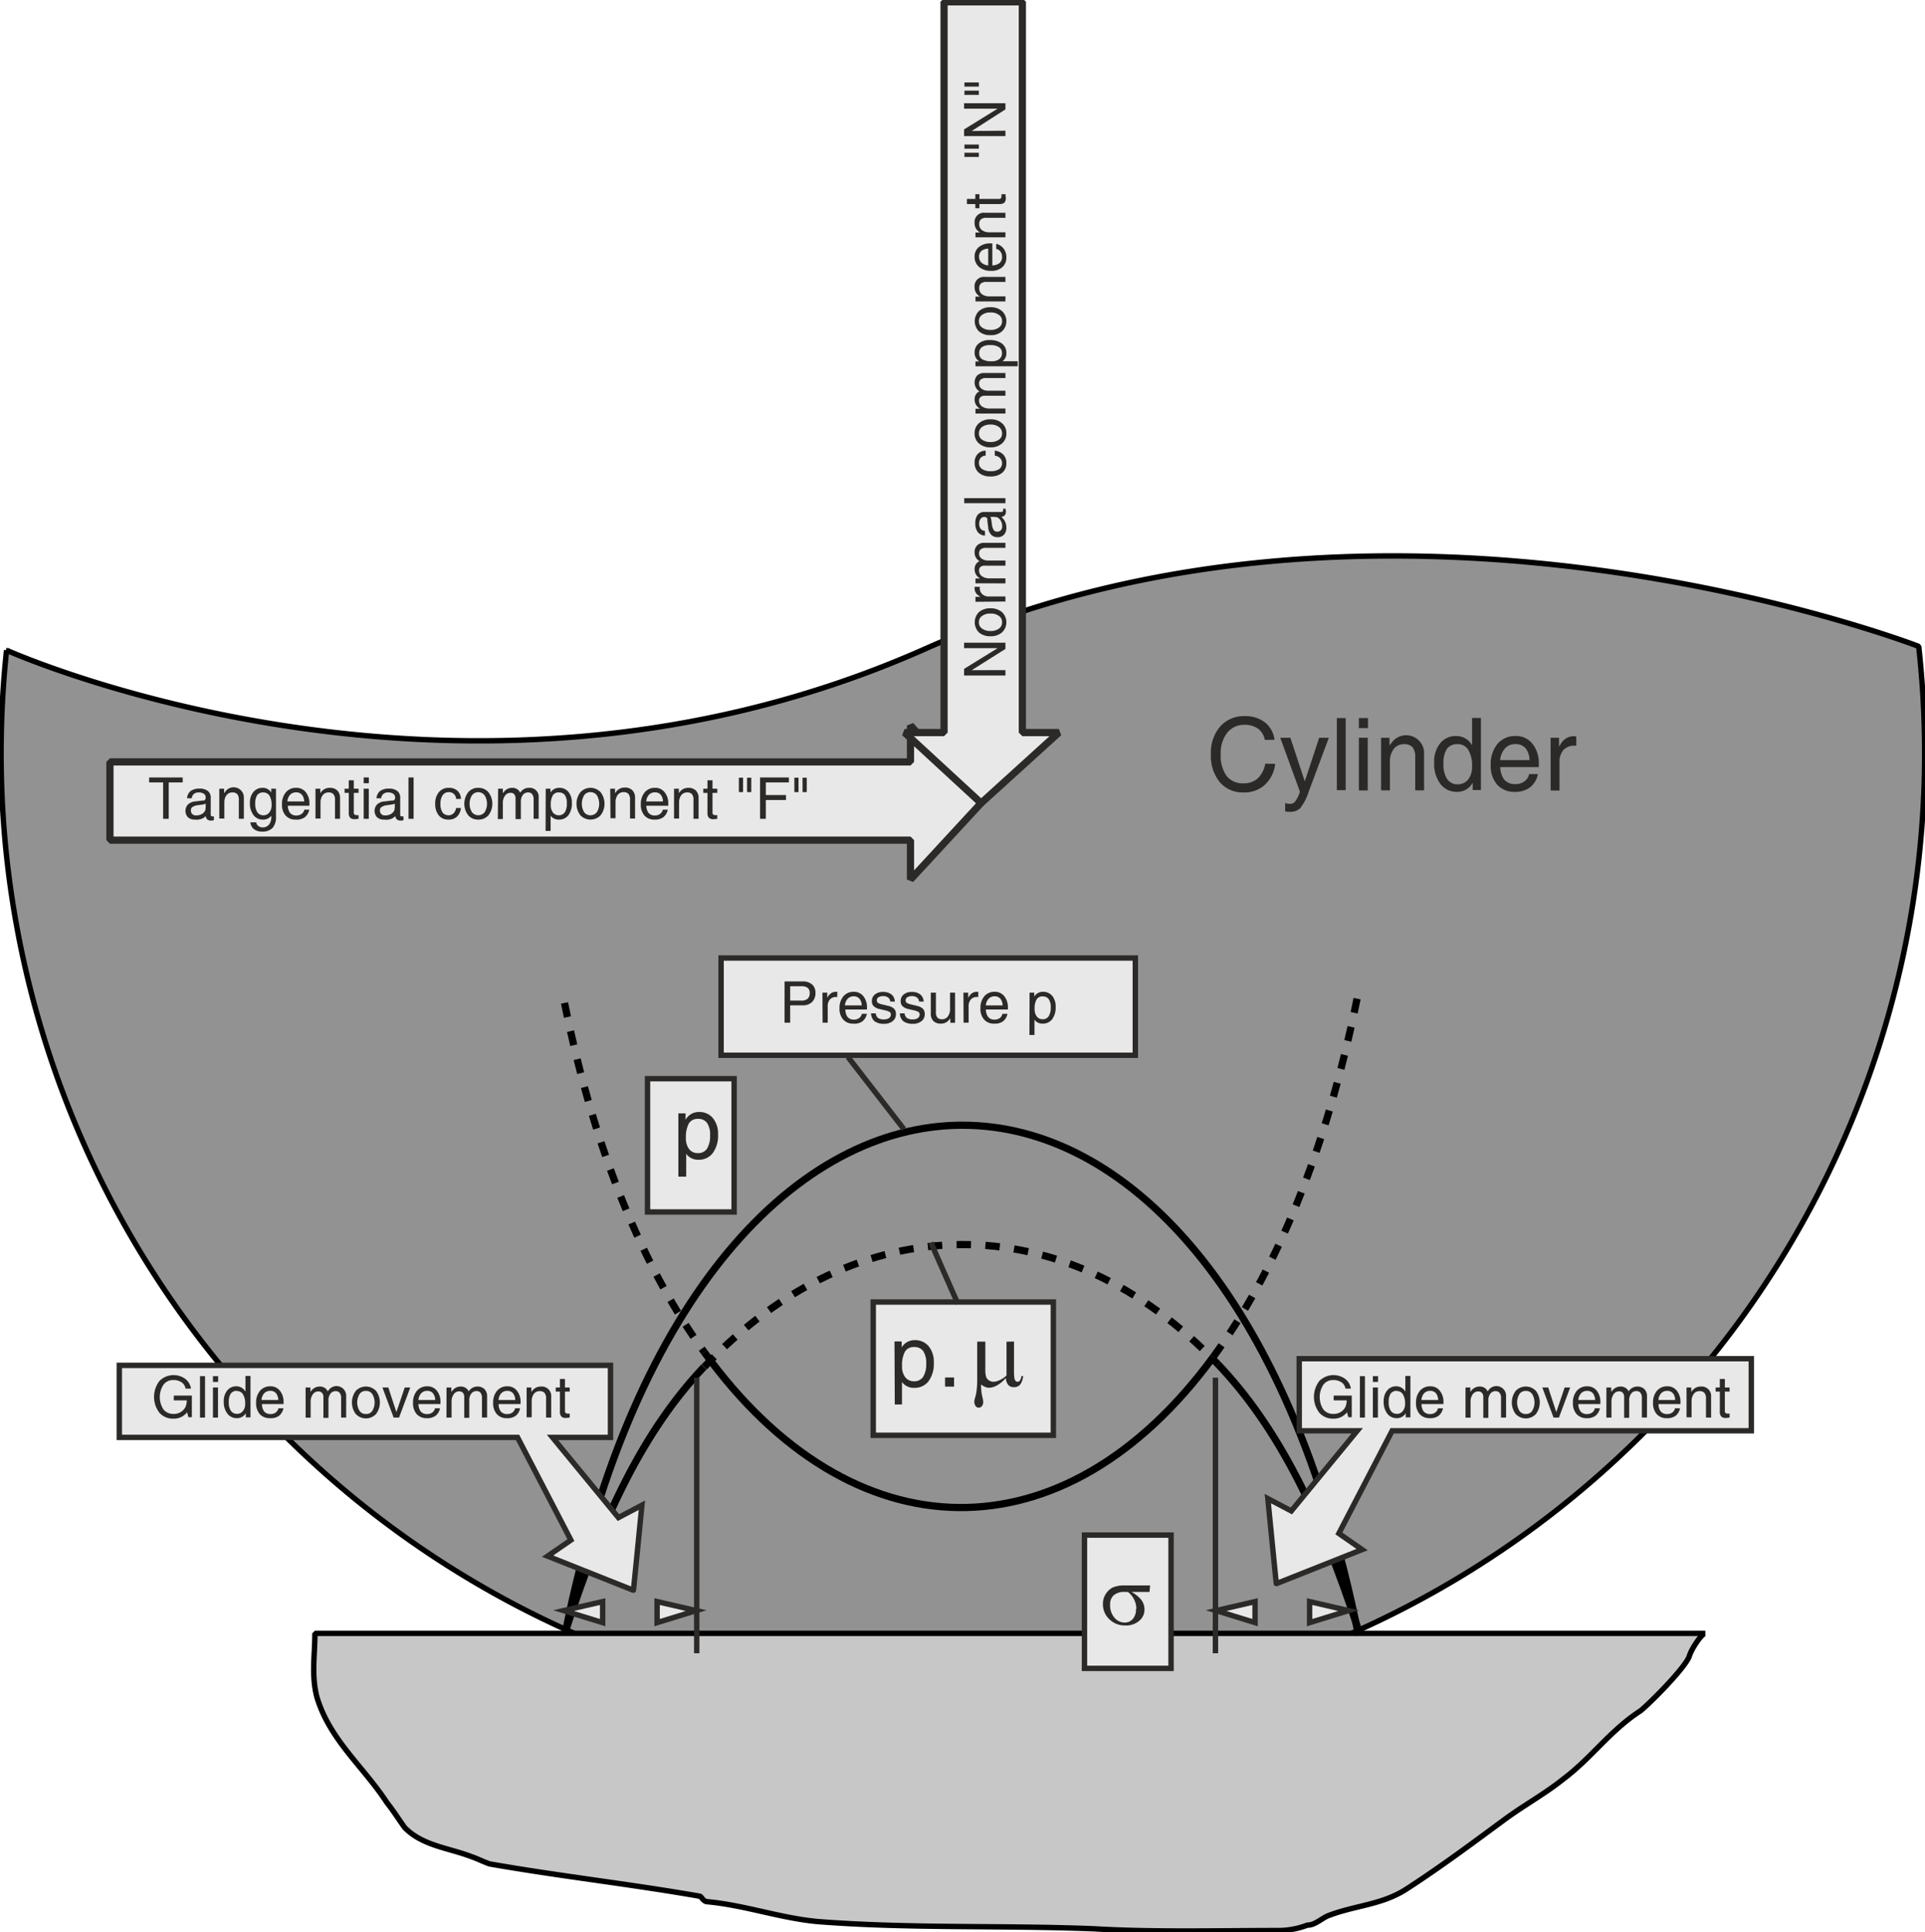 <svg id="Ebene_1" data-name="Ebene 1" xmlns="http://www.w3.org/2000/svg" width="94.26mm" height="94.6mm" viewBox="0 0 267.2 268.16">
  <defs>
    <style>
      .cls-1 {
        fill: #929292;
      }

      .cls-1, .cls-2, .cls-3, .cls-4 {
        stroke: #000;
      }

      .cls-1, .cls-2, .cls-3, .cls-4, .cls-5 {
        stroke-miterlimit: 1;
      }

      .cls-1, .cls-2, .cls-7 {
        stroke-width: 0.75px;
      }

      .cls-2 {
        fill: #c7c7c7;
      }

      .cls-3, .cls-4 {
        fill: none;
      }

      .cls-4 {
        stroke-dasharray: 2;
      }

      .cls-5, .cls-7 {
        fill: #e9e8e8;
        stroke: #2c2a28;
      }

      .cls-5 {
        stroke-width: 1.0px;
      }

      .cls-6 {
        fill: #2c2a28;
      }
    </style>
  </defs>
  <title>fretting-damage-fundamentals</title>
  <path class="cls-1" d="M283,381.16c-64.5,28.71-127.65.25-127.65.25a135.89,135.89,0,0,0-.76,14.34,133.48,133.48,0,0,0,267,0,135.14,135.14,0,0,0-.82-14.87S347.47,352.44,283,381.16Z" transform="translate(-154.44 -291.16)"/>
  <path class="cls-2" d="M391.15,517.87h-193c0,3-.5,5.75.25,8.75,1.75,6,6.5,9.75,9.75,14.75,1,1.25,1.75,2.5,2.5,3.5,2.5,2.5,6,2.75,9.25,4,.75.25,1.75.75,2.5,1,10,1.75,19.25,2.75,29.25,4.5.25.25.5.75,1,.75,5.25.5,10,2.25,15.25,2.75,12.75,1,25.5.5,38.25,1,8.5.5,17.25.25,25.75.25a11.32,11.32,0,0,0,4-.75c1,0,1.75-.75,2.75-1.25,3.75-1.5,7.5-1.5,11-3.75,5-3.25,9-6.25,13.75-9.75,2.75-2,5.5-3.5,8-5.5,4-3,6.5-6.75,10.75-9.5,1.25-1,6-5.75,6.75-7.5C389.15,520.12,390.65,517.87,391.15,517.87Z" transform="translate(-154.44 -291.16)"/>
  <path class="cls-3" d="M233,517.37c18.75-92.75,91-94.25,110,.75" transform="translate(-154.44 -291.16)"/>
  <path class="cls-3" d="M233,517.37c5.06-15.66,10.78-27.63,19.14-36.47" transform="translate(-154.44 -291.16)"/>
  <path class="cls-4" d="M252.18,480.9c21.2-22.43,50-22.76,71.33-.37" transform="translate(-154.44 -291.16)"/>
  <path class="cls-3" d="M323.51,480.53c8.36,8.77,14.25,20.81,19.39,36.59" transform="translate(-154.44 -291.16)"/>
  <path class="cls-4" d="M232.8,430.37c4.19,20.74,11,36.91,19.4,48.47" transform="translate(-154.44 -291.16)"/>
  <path class="cls-3" d="M252.2,478.84c20.5,28.38,49.94,28.9,70.64.67" transform="translate(-154.44 -291.16)"/>
  <path class="cls-4" d="M322.84,479.51c8.57-11.68,15.64-28.29,20-49.89" transform="translate(-154.44 -291.16)"/>
  <path class="cls-5" d="M290.62,402.63l-9.8-10.78v5.06H169.7v10.86H280.82v5.47Z" transform="translate(-154.44 -291.16)"/>
  <path class="cls-5" d="M290.62,402.63l10.79-9.79h-5.06V291.41H285.48V392.84H280Z" transform="translate(-154.44 -291.16)"/>
  <g>
    <path class="cls-6" d="M177.08,399.76h-1.94v-.69h4.66v.69h-1.94v5.05h-.78Z" transform="translate(-154.44 -291.16)"/>
    <path class="cls-6" d="M181.53,404.92a1.39,1.39,0,0,1-1-.32,1.31,1.31,0,0,1,0-1.78,1.62,1.62,0,0,1,1-.42l.95-.12.23,0a.34.34,0,0,0,.21-.14.45.45,0,0,0,.07-.27v0a.63.63,0,0,0-.25-.53,1.22,1.22,0,0,0-.71-.19,1,1,0,0,0-.68.21.86.86,0,0,0-.29.6h-.65a1.37,1.37,0,0,1,.48-1,2,2,0,0,1,1.25-.34,1.8,1.8,0,0,1,1.16.33,1.19,1.19,0,0,1,.39,1v2.3a.26.26,0,0,0,.07.17.24.24,0,0,0,.17.06H184l.13,0v.51l-.21.06a.72.72,0,0,1-.19,0,.69.69,0,0,1-.58-.22.92.92,0,0,1-.17-.41,1.07,1.07,0,0,1-.18.19A1.83,1.83,0,0,1,181.53,404.92Zm1.46-1.76v-.46a1.44,1.44,0,0,1-.43.13l-.65.09a1.77,1.77,0,0,0-.74.24.51.51,0,0,0-.23.45.7.7,0,0,0,.19.54.71.71,0,0,0,.54.19,1.49,1.49,0,0,0,.94-.3,1.1,1.1,0,0,0,.35-.47s0-.09,0-.16A2,2,0,0,0,183,403.16Z" transform="translate(-154.44 -291.16)"/>
    <path class="cls-6" d="M184.88,400.63h.67v.62l.16-.21a1.42,1.42,0,0,1,2.58.91v2.86h-.7v-2.62a1.22,1.22,0,0,0-.21-.8.9.9,0,0,0-.69-.24,1,1,0,0,0-.81.38,1.67,1.67,0,0,0-.3,1v2.24h-.7Z" transform="translate(-154.44 -291.16)"/>
    <path class="cls-6" d="M190.86,406a1.1,1.1,0,0,0,.92-.39,1.69,1.69,0,0,0,.32-1.11v-.13h0a1.38,1.38,0,0,1-1.14.55,1.59,1.59,0,0,1-1.33-.62,2.67,2.67,0,0,1-.5-1.7,2.28,2.28,0,0,1,.49-1.52,1.61,1.61,0,0,1,1.28-.57,1.35,1.35,0,0,1,1.19.65l0,.07v-.6h.66v3.87a2.27,2.27,0,0,1-.47,1.57,1.9,1.9,0,0,1-1.46.51,1.79,1.79,0,0,1-1.13-.33,1.45,1.45,0,0,1-.5-.95H190a.79.79,0,0,0,.3.51A1,1,0,0,0,190.86,406Zm.14-4.85a1,1,0,0,0-.86.37,2.07,2.07,0,0,0-.27,1.19,2,2,0,0,0,.29,1.19,1,1,0,0,0,.84.42,1,1,0,0,0,.82-.39,1.53,1.53,0,0,0,.32-1,2.5,2.5,0,0,0-.29-1.33A1,1,0,0,0,191,401.15Z" transform="translate(-154.44 -291.16)"/>
    <path class="cls-6" d="M195.48,404.92a1.76,1.76,0,0,1-1.39-.56,2.21,2.21,0,0,1-.51-1.55,2.48,2.48,0,0,1,.54-1.68,1.79,1.79,0,0,1,1.44-.62,1.64,1.64,0,0,1,1.33.61,2.45,2.45,0,0,1,.5,1.6V403h-3a1.84,1.84,0,0,0,.28.95,1.09,1.09,0,0,0,.94.4,1.13,1.13,0,0,0,.7-.23.9.9,0,0,0,.37-.58h.69a1.74,1.74,0,0,1-.62,1.05A1.91,1.91,0,0,1,195.48,404.92Zm1.18-2.52a1.53,1.53,0,0,0-.29-.9,1,1,0,0,0-.84-.36,1.08,1.08,0,0,0-.89.41,1.58,1.58,0,0,0-.31.85Z" transform="translate(-154.44 -291.16)"/>
    <path class="cls-6" d="M198.23,400.63h.67v.62l.15-.21a1.48,1.48,0,0,1,1.15-.53,1.43,1.43,0,0,1,1.06.37,1.46,1.46,0,0,1,.38,1.07v2.86h-.7v-2.62a1.16,1.16,0,0,0-.22-.8.87.87,0,0,0-.69-.24,1,1,0,0,0-.8.38,1.67,1.67,0,0,0-.3,1v2.24h-.7Z" transform="translate(-154.44 -291.16)"/>
    <path class="cls-6" d="M204.21,404.81a5,5,0,0,1-.52.05.89.89,0,0,1-.65-.2,1,1,0,0,1-.19-.7v-2.75h-.58v-.58h.58v-1.17h.7v1.17h.66v.58h-.66V404a.27.27,0,0,0,.11.22.48.48,0,0,0,.3.08h.25Z" transform="translate(-154.44 -291.16)"/>
    <path class="cls-6" d="M204.92,399.07h.72v.8h-.72Zm0,1.56h.71v4.18h-.71Z" transform="translate(-154.44 -291.16)"/>
    <path class="cls-6" d="M207.78,404.92a1.37,1.37,0,0,1-1-.32,1.31,1.31,0,0,1,0-1.78,1.62,1.62,0,0,1,1-.42l1-.12.22,0a.34.34,0,0,0,.21-.14.46.46,0,0,0,.08-.27v0a.64.64,0,0,0-.26-.53,1.19,1.19,0,0,0-.7-.19,1,1,0,0,0-.68.21.91.91,0,0,0-.3.6h-.65a1.41,1.41,0,0,1,.49-1,2,2,0,0,1,1.24-.34,1.76,1.76,0,0,1,1.16.33,1.16,1.16,0,0,1,.4,1v2.3a.25.25,0,0,0,.06.17.28.28,0,0,0,.18.06h.09l.13,0v.51l-.21.06a.75.75,0,0,1-.2,0,.68.68,0,0,1-.57-.22.82.82,0,0,1-.17-.41,1.07,1.07,0,0,1-.18.19A1.83,1.83,0,0,1,207.78,404.92Zm1.46-1.76v-.46a1.5,1.5,0,0,1-.44.13l-.64.09a1.72,1.72,0,0,0-.74.24.52.52,0,0,0-.24.45.66.66,0,0,0,.74.73,1.44,1.44,0,0,0,.93-.3,1,1,0,0,0,.35-.47,1.57,1.57,0,0,0,0-.16C209.23,403.33,209.24,403.25,209.24,403.16Z" transform="translate(-154.44 -291.16)"/>
    <path class="cls-6" d="M211.14,399.07h.71v5.74h-.71Z" transform="translate(-154.44 -291.16)"/>
    <path class="cls-6" d="M218.42,403.31a1.93,1.93,0,0,1-.55,1.2,1.68,1.68,0,0,1-1.2.41,1.64,1.64,0,0,1-1.33-.59,2.46,2.46,0,0,1-.49-1.61,2.39,2.39,0,0,1,.51-1.61,1.72,1.72,0,0,1,1.38-.6,1.68,1.68,0,0,1,1.2.41,1.54,1.54,0,0,1,.48,1.13h-.67a1,1,0,0,0-.31-.69,1,1,0,0,0-.72-.25,1,1,0,0,0-.84.43,2,2,0,0,0-.3,1.18,2.09,2.09,0,0,0,.28,1.2,1.05,1.05,0,0,0,1.52.14,1.33,1.33,0,0,0,.37-.75Z" transform="translate(-154.44 -291.16)"/>
    <path class="cls-6" d="M219.43,404.32a2.64,2.64,0,0,1,0-3.2,1.75,1.75,0,0,1,1.4-.61,1.78,1.78,0,0,1,1.41.61,2.64,2.64,0,0,1,0,3.2,1.81,1.81,0,0,1-1.41.6A1.77,1.77,0,0,1,219.43,404.32Zm2.28-.43a2.24,2.24,0,0,0,0-2.34,1.1,1.1,0,0,0-1.76,0,2.24,2.24,0,0,0,0,2.34,1.12,1.12,0,0,0,1.76,0Z" transform="translate(-154.44 -291.16)"/>
    <path class="cls-6" d="M223.58,400.63h.66v.62l.15-.18a1.4,1.4,0,0,1,1.13-.56,1.21,1.21,0,0,1,.89.33,1,1,0,0,1,.23.34l.12-.15a1.37,1.37,0,0,1,1.08-.52,1.24,1.24,0,0,1,1.37,1.37v2.93h-.7v-2.69a1.18,1.18,0,0,0-.2-.73.69.69,0,0,0-.57-.24.89.89,0,0,0-.73.35,1.56,1.56,0,0,0-.27,1v2.35H226V402a.9.9,0,0,0-.18-.6.65.65,0,0,0-.51-.2.91.91,0,0,0-.77.4,1.63,1.63,0,0,0-.3,1v2.24h-.7Z" transform="translate(-154.44 -291.16)"/>
    <path class="cls-6" d="M230.19,400.63h.66v.6l0-.06a1.38,1.38,0,0,1,1.19-.66,1.6,1.6,0,0,1,1.3.56,2.3,2.3,0,0,1,.48,1.53,2.76,2.76,0,0,1-.48,1.71,1.62,1.62,0,0,1-1.34.61,1.36,1.36,0,0,1-1.13-.54l0,0v2.11h-.7Zm1.81,3.69a1,1,0,0,0,.84-.42,2.14,2.14,0,0,0,.28-1.21,2,2,0,0,0-.27-1.17,1,1,0,0,0-.84-.37.92.92,0,0,0-.85.42,2.63,2.63,0,0,0-.27,1.35,1.62,1.62,0,0,0,.29,1A1,1,0,0,0,232,404.32Z" transform="translate(-154.44 -291.16)"/>
    <path class="cls-6" d="M235,404.32a2.64,2.64,0,0,1,0-3.2,1.92,1.92,0,0,1,2.81,0,2.64,2.64,0,0,1,0,3.2,1.95,1.95,0,0,1-2.81,0Zm2.29-.43a2.3,2.3,0,0,0,0-2.34,1.07,1.07,0,0,0-.89-.44,1,1,0,0,0-.88.44,2.3,2.3,0,0,0,0,2.34,1.07,1.07,0,0,0,.88.43A1.09,1.09,0,0,0,237.28,403.89Z" transform="translate(-154.44 -291.16)"/>
    <path class="cls-6" d="M239.14,400.63h.67v.62L240,401a1.48,1.48,0,0,1,1.15-.53,1.43,1.43,0,0,1,1.06.37,1.46,1.46,0,0,1,.38,1.07v2.86h-.7v-2.62a1.16,1.16,0,0,0-.22-.8.87.87,0,0,0-.69-.24,1,1,0,0,0-.8.38,1.67,1.67,0,0,0-.3,1v2.24h-.7Z" transform="translate(-154.44 -291.16)"/>
    <path class="cls-6" d="M245.29,404.92a1.76,1.76,0,0,1-1.39-.56,2.21,2.21,0,0,1-.51-1.55,2.48,2.48,0,0,1,.54-1.68,1.78,1.78,0,0,1,1.44-.62,1.6,1.6,0,0,1,1.32.61,2.4,2.4,0,0,1,.51,1.6V403h-3.05a1.84,1.84,0,0,0,.28.95,1.09,1.09,0,0,0,.94.4,1.13,1.13,0,0,0,.7-.23.93.93,0,0,0,.37-.58h.69a1.74,1.74,0,0,1-.62,1.05A1.93,1.93,0,0,1,245.29,404.92Zm1.17-2.52a1.53,1.53,0,0,0-.28-.9,1,1,0,0,0-.84-.36,1.07,1.07,0,0,0-.89.41,1.58,1.58,0,0,0-.31.85Z" transform="translate(-154.44 -291.16)"/>
    <path class="cls-6" d="M248,400.63h.67v.62l.15-.21a1.48,1.48,0,0,1,1.15-.53,1.43,1.43,0,0,1,1.06.37,1.46,1.46,0,0,1,.38,1.07v2.86h-.71v-2.62a1.22,1.22,0,0,0-.21-.8.87.87,0,0,0-.69-.24,1,1,0,0,0-.8.38,1.67,1.67,0,0,0-.3,1v2.24H248Z" transform="translate(-154.44 -291.16)"/>
    <path class="cls-6" d="M254,404.81a5,5,0,0,1-.52.05.87.87,0,0,1-.65-.2,1,1,0,0,1-.19-.7v-2.75h-.58v-.58h.58v-1.17h.7v1.17H254v.58h-.66V404a.27.27,0,0,0,.11.22.48.48,0,0,0,.3.08H254Z" transform="translate(-154.44 -291.16)"/>
    <path class="cls-6" d="M257,401.1v-2h.58v2Zm1.14,0v-2h.58v2Z" transform="translate(-154.44 -291.16)"/>
    <path class="cls-6" d="M259.94,404.81v-5.74h4v.69h-3.2v1.75h2.8v.69h-2.8v2.61h-.78Z" transform="translate(-154.44 -291.16)"/>
    <path class="cls-6" d="M264.7,401.1v-2h.58v2Zm1.14,0v-2h.58v2Z" transform="translate(-154.44 -291.16)"/>
  </g>
  <g>
    <path class="cls-6" d="M294,384.17v.75h-5.74V384l4.66-2.88h-4.66v-.75H294v.86l-4.68,2.95Z" transform="translate(-154.44 -291.16)"/>
    <path class="cls-6" d="M293.52,378.94a2.35,2.35,0,0,1-1.59.53,2.38,2.38,0,0,1-1.61-.53,2,2,0,0,1,0-2.82,2.38,2.38,0,0,1,1.61-.53,2.35,2.35,0,0,1,1.59.53,1.93,1.93,0,0,1,0,2.82Zm-.43-2.29a1.84,1.84,0,0,0-1.16-.33,1.89,1.89,0,0,0-1.17.33,1,1,0,0,0-.44.88,1,1,0,0,0,.44.88,1.89,1.89,0,0,0,1.17.33,1.84,1.84,0,0,0,1.16-.33,1,1,0,0,0,.44-.88A1,1,0,0,0,293.09,376.65Z" transform="translate(-154.44 -291.16)"/>
    <path class="cls-6" d="M289.84,374.69V374h.72a1.82,1.82,0,0,1-.31-.19,1.18,1.18,0,0,1-.53-1,.69.69,0,0,1,0-.2h.72v.14a1.11,1.11,0,0,0,.34.88,1.38,1.38,0,0,0,1,.32H294v.7Z" transform="translate(-154.44 -291.16)"/>
    <path class="cls-6" d="M289.84,372.12v-.67h.62l-.19-.14a1.44,1.44,0,0,1-.55-1.13,1.21,1.21,0,0,1,.33-.89,1,1,0,0,1,.34-.23l-.15-.12a1.37,1.37,0,0,1-.52-1.08,1.34,1.34,0,0,1,.35-1,1.38,1.38,0,0,1,1-.36H294v.7h-2.7a1.16,1.16,0,0,0-.72.2.69.69,0,0,0-.24.57.85.85,0,0,0,.35.72,1.56,1.56,0,0,0,1,.27H294v.71h-2.86a1,1,0,0,0-.6.17.65.65,0,0,0-.2.52.92.92,0,0,0,.39.77,1.68,1.68,0,0,0,1,.3H294v.7Z" transform="translate(-154.44 -291.16)"/>
    <path class="cls-6" d="M294.13,364.36a1.42,1.42,0,0,1-.32,1,1.15,1.15,0,0,1-.89.36,1.2,1.2,0,0,1-.9-.34,1.62,1.62,0,0,1-.41-1l-.12-.95a1.57,1.57,0,0,0,0-.23.34.34,0,0,0-.14-.21.45.45,0,0,0-.27-.07h0a.62.62,0,0,0-.53.25,1.22,1.22,0,0,0-.19.71,1.06,1.06,0,0,0,.2.68.9.9,0,0,0,.6.29v.65a1.37,1.37,0,0,1-1-.48,2,2,0,0,1-.34-1.25,1.8,1.8,0,0,1,.33-1.16,1.19,1.19,0,0,1,1-.39h2.3a.26.26,0,0,0,.17-.07.24.24,0,0,0,.06-.17.34.34,0,0,0,0-.09.59.59,0,0,0,0-.13H294q0,.09.06.21a1.76,1.76,0,0,1,0,.19.69.69,0,0,1-.22.58.92.92,0,0,1-.41.17,1.07,1.07,0,0,1,.19.18A1.83,1.83,0,0,1,294.13,364.36Zm-1.77-1.46h-.45a1.44,1.44,0,0,1,.13.43l.09.65a1.77,1.77,0,0,0,.24.74.51.51,0,0,0,.45.23.7.7,0,0,0,.54-.19.71.71,0,0,0,.19-.54,1.49,1.49,0,0,0-.3-.94,1.07,1.07,0,0,0-.48-.35l-.16,0Z" transform="translate(-154.44 -291.16)"/>
    <path class="cls-6" d="M288.28,361v-.7H294v.7Z" transform="translate(-154.44 -291.16)"/>
    <path class="cls-6" d="M292.52,353.71a1.94,1.94,0,0,1,1.2.56,1.68,1.68,0,0,1,.41,1.2,1.65,1.65,0,0,1-.59,1.32,2.46,2.46,0,0,1-1.61.5,2.42,2.42,0,0,1-1.62-.51,1.77,1.77,0,0,1-.59-1.38,1.69,1.69,0,0,1,.41-1.21,1.54,1.54,0,0,1,1.13-.48v.68a1,1,0,0,0-.69.31,1,1,0,0,0-.25.72,1,1,0,0,0,.43.83,2,2,0,0,0,1.18.31,2.08,2.08,0,0,0,1.2-.29,1,1,0,0,0,.4-.83,1,1,0,0,0-.27-.69,1.33,1.33,0,0,0-.74-.36Z" transform="translate(-154.44 -291.16)"/>
    <path class="cls-6" d="M293.52,352.71a2.3,2.3,0,0,1-1.59.54,2.34,2.34,0,0,1-1.61-.54,1.8,1.8,0,0,1-.6-1.4,1.78,1.78,0,0,1,.6-1.41,2.34,2.34,0,0,1,1.61-.54,2.3,2.3,0,0,1,1.59.54,1.76,1.76,0,0,1,.61,1.41A1.78,1.78,0,0,1,293.52,352.71Zm-.43-2.29a1.84,1.84,0,0,0-1.16-.33,1.89,1.89,0,0,0-1.17.33,1.07,1.07,0,0,0-.44.89,1,1,0,0,0,.44.88,2,2,0,0,0,1.17.32,1.9,1.9,0,0,0,1.16-.32,1,1,0,0,0,.44-.88A1.07,1.07,0,0,0,293.09,350.42Z" transform="translate(-154.44 -291.16)"/>
    <path class="cls-6" d="M289.84,348.56v-.67h.62l-.19-.14a1.44,1.44,0,0,1-.55-1.13,1.22,1.22,0,0,1,.33-.9,1.13,1.13,0,0,1,.34-.23l-.15-.11a1.5,1.5,0,0,1-.17-2.1,1.42,1.42,0,0,1,1-.35H294v.7h-2.7a1.1,1.1,0,0,0-.72.2.69.69,0,0,0-.24.57.85.85,0,0,0,.35.72,1.56,1.56,0,0,0,1,.27H294v.7h-2.86a.9.9,0,0,0-.6.18.64.64,0,0,0-.2.52.93.93,0,0,0,.39.77,1.68,1.68,0,0,0,1,.3H294v.7Z" transform="translate(-154.44 -291.16)"/>
    <path class="cls-6" d="M289.84,342v-.67h.59l-.05,0a1.39,1.39,0,0,1-.66-1.19,1.6,1.6,0,0,1,.56-1.3,2.28,2.28,0,0,1,1.53-.48,2.71,2.71,0,0,1,1.7.48,1.59,1.59,0,0,1,.62,1.34,1.34,1.34,0,0,1-.54,1.12l0,0h2.11v.7Zm3.68-1.82a.94.94,0,0,0-.41-.83,2.14,2.14,0,0,0-1.21-.29,1.94,1.94,0,0,0-1.17.28,1,1,0,0,0-.37.84.93.93,0,0,0,.42.85,2.6,2.6,0,0,0,1.35.27,1.64,1.64,0,0,0,1-.29A1,1,0,0,0,293.52,340.13Z" transform="translate(-154.44 -291.16)"/>
    <path class="cls-6" d="M293.52,337.15a2.3,2.3,0,0,1-1.59.53,2.33,2.33,0,0,1-1.61-.53,2,2,0,0,1,0-2.82,2.38,2.38,0,0,1,1.61-.53,2.35,2.35,0,0,1,1.59.53,1.93,1.93,0,0,1,0,2.82Zm-.43-2.29a1.84,1.84,0,0,0-1.16-.33,1.89,1.89,0,0,0-1.17.33,1,1,0,0,0-.44.88,1,1,0,0,0,.44.88,1.89,1.89,0,0,0,1.17.33,1.84,1.84,0,0,0,1.16-.33,1,1,0,0,0,.44-.88A1,1,0,0,0,293.09,334.86Z" transform="translate(-154.44 -291.16)"/>
    <path class="cls-6" d="M289.84,333v-.67h.62l-.21-.16a1.41,1.41,0,0,1-.53-1.14,1.29,1.29,0,0,1,1.44-1.44H294v.7H291.4a1.22,1.22,0,0,0-.8.21.89.89,0,0,0-.24.69,1,1,0,0,0,.38.81,1.71,1.71,0,0,0,1,.29H294V333Z" transform="translate(-154.44 -291.16)"/>
    <path class="cls-6" d="M294.13,326.84a1.77,1.77,0,0,1-.56,1.4,2.21,2.21,0,0,1-1.55.51,2.46,2.46,0,0,1-1.68-.54,1.79,1.79,0,0,1-.62-1.44,1.66,1.66,0,0,1,.6-1.33,2.48,2.48,0,0,1,1.61-.5h.25V328a1.75,1.75,0,0,0,.95-.29,1.07,1.07,0,0,0,.4-.93,1.13,1.13,0,0,0-.23-.7.86.86,0,0,0-.58-.37V325a1.8,1.8,0,0,1,1,.63A1.9,1.9,0,0,1,294.13,326.84Zm-2.52-1.17a1.59,1.59,0,0,0-.91.29,1,1,0,0,0-.36.84,1.06,1.06,0,0,0,.42.88,1.55,1.55,0,0,0,.85.32Z" transform="translate(-154.44 -291.16)"/>
    <path class="cls-6" d="M289.84,324.1v-.67h.62l-.21-.16a1.41,1.41,0,0,1-.53-1.14,1.29,1.29,0,0,1,1.44-1.44H294v.7H291.4a1.22,1.22,0,0,0-.8.21.9.9,0,0,0-.24.69,1,1,0,0,0,.38.81,1.65,1.65,0,0,0,1,.3H294v.7Z" transform="translate(-154.44 -291.16)"/>
    <path class="cls-6" d="M294,318.11a5.17,5.17,0,0,1,.05.53.9.9,0,0,1-.2.65,1.07,1.07,0,0,1-.7.19h-2.76v.58h-.57v-.58h-1.17v-.71h1.17v-.66h.57v.66h2.76a.24.24,0,0,0,.22-.11.45.45,0,0,0,.08-.3v-.25Z" transform="translate(-154.44 -291.16)"/>
    <path class="cls-6" d="M290.31,311.8h-2v-.58h2Zm0,1.14h-2v-.58h2Z" transform="translate(-154.44 -291.16)"/>
    <path class="cls-6" d="M294,309.3v.75h-5.74v-.93l4.66-2.88h-4.66v-.75H294v.85l-4.68,3Z" transform="translate(-154.44 -291.16)"/>
    <path class="cls-6" d="M290.31,303.18h-2v-.58h2Zm0,1.15h-2v-.59h2Z" transform="translate(-154.44 -291.16)"/>
  </g>
  <rect class="cls-7" x="121.21" y="180.72" width="25" height="18.5"/>
  <path class="cls-6" d="M295.19,477.36v4.06a5.69,5.69,0,0,0,.07,1.12.54.54,0,0,0,.18.31.38.38,0,0,0,.25.1.4.4,0,0,0,.31-.16,1.21,1.21,0,0,0,.21-.64h.24a2.2,2.2,0,0,1-.43,1.22,1.12,1.12,0,0,1-.83.33,1,1,0,0,1-.78-.29,1.62,1.62,0,0,1-.35-1,4.39,4.39,0,0,1-1.29,1.07,2.45,2.45,0,0,1-1,.3,1.52,1.52,0,0,1-.59-.12,2,2,0,0,1-.56-.34,6.78,6.78,0,0,0,.17,1.71,4,4,0,0,1,.13.72.88.88,0,0,1-.19.58.57.57,0,0,1-.43.21.5.5,0,0,1-.41-.19,1,1,0,0,1-.21-.64,2,2,0,0,1,.08-.47,5.66,5.66,0,0,0,.24-1.1,12.49,12.49,0,0,0,.08-1.38v-5.38h1.13v3.9a2.91,2.91,0,0,0,.12,1,.92.92,0,0,0,.4.49,1.15,1.15,0,0,0,.59.18,2.11,2.11,0,0,0,.83-.21,3.23,3.23,0,0,0,1-.67v-4.68Z" transform="translate(-154.44 -291.16)"/>
  <g>
    <path class="cls-6" d="M278.6,477.35h1v.9l0-.08a2.08,2.08,0,0,1,1.79-1,2.44,2.44,0,0,1,1.95.84,3.43,3.43,0,0,1,.72,2.29,4.11,4.11,0,0,1-.73,2.57,2.41,2.41,0,0,1-2,.92,2,2,0,0,1-1.69-.81l0-.05v3.17h-1Zm2.72,5.53a1.45,1.45,0,0,0,1.26-.62,3.29,3.29,0,0,0,.42-1.82,3,3,0,0,0-.41-1.75,1.46,1.46,0,0,0-1.26-.56,1.4,1.4,0,0,0-1.28.64,4,4,0,0,0-.4,2,2.39,2.39,0,0,0,.44,1.54A1.47,1.47,0,0,0,281.32,482.88Z" transform="translate(-154.44 -291.16)"/>
    <path class="cls-6" d="M285.62,482.35h1.25v1.27h-1.25Z" transform="translate(-154.44 -291.16)"/>
  </g>
  <rect class="cls-7" x="89.88" y="149.72" width="12.02" height="18.5"/>
  <path class="cls-6" d="M248.6,445.69h1v.89l.05-.08a2.08,2.08,0,0,1,1.79-1,2.41,2.41,0,0,1,1.95.85,3.4,3.4,0,0,1,.72,2.29,4.08,4.08,0,0,1-.73,2.56,2.39,2.39,0,0,1-2,.93,2,2,0,0,1-1.69-.82l0,0v3.17H248.6Zm2.72,5.52a1.43,1.43,0,0,0,1.26-.62,3.27,3.27,0,0,0,.42-1.82,2.9,2.9,0,0,0-.41-1.74,1.44,1.44,0,0,0-1.26-.57,1.4,1.4,0,0,0-1.28.64,4,4,0,0,0-.4,2,2.42,2.42,0,0,0,.44,1.55A1.49,1.49,0,0,0,251.32,451.21Z" transform="translate(-154.44 -291.16)"/>
  <rect class="cls-7" x="150.53" y="213.07" width="12.02" height="18.5"/>
  <path class="cls-6" d="M312.12,514.45a2,2,0,0,1-.44,1.42,1.46,1.46,0,0,1-1.13.5,1.84,1.84,0,0,1-1.42-.68,2.6,2.6,0,0,1-.6-1.79,1.69,1.69,0,0,1,.5-1.32,2.23,2.23,0,0,1,1.55-.46H311a3,3,0,0,1,1.17,2.33m1.91-3.23h-3.51a3.86,3.86,0,0,0-1.74.31,2.61,2.61,0,0,0-.93.91,2.51,2.51,0,0,0-.37,1.35,2.85,2.85,0,0,0,.88,2.11,3,3,0,0,0,2.16.87,2.81,2.81,0,0,0,2-.64,2,2,0,0,0,.73-1.55,2.19,2.19,0,0,0-.46-1.38,4.36,4.36,0,0,0-1.35-1.08H314Z" transform="translate(-154.44 -291.16)"/>
  <rect class="cls-7" x="100.09" y="132.97" width="57.5" height="13.5"/>
  <g>
    <path class="cls-6" d="M263.34,427.38h2.51a1.91,1.91,0,0,1,1.31.42,1.49,1.49,0,0,1,.47,1.16,1.72,1.72,0,0,1-.47,1.28,1.79,1.79,0,0,1-1.31.46h-1.73v2.41h-.78Zm.78,2.66h1.54a1.31,1.31,0,0,0,.89-.26,1.06,1.06,0,0,0,.28-.8.88.88,0,0,0-.28-.71,1.44,1.44,0,0,0-.89-.22h-1.54Z" transform="translate(-154.44 -291.16)"/>
    <path class="cls-6" d="M268.6,428.94h.67v.72c.06-.11.13-.21.19-.31a1.21,1.21,0,0,1,1-.53.64.64,0,0,1,.2,0v.72h-.14a1.11,1.11,0,0,0-.88.34,1.39,1.39,0,0,0-.31,1v2.23h-.71Z" transform="translate(-154.44 -291.16)"/>
    <path class="cls-6" d="M272.87,433.24a1.77,1.77,0,0,1-1.39-.57,2.21,2.21,0,0,1-.51-1.55,2.49,2.49,0,0,1,.54-1.68,1.82,1.82,0,0,1,1.44-.62,1.64,1.64,0,0,1,1.33.61,2.45,2.45,0,0,1,.5,1.6v.25h-3a1.81,1.81,0,0,0,.28,1,1.09,1.09,0,0,0,.94.4,1.12,1.12,0,0,0,.7-.22,1,1,0,0,0,.37-.58h.7a1.8,1.8,0,0,1-.63,1.05A1.91,1.91,0,0,1,272.87,433.24Zm1.18-2.53a1.55,1.55,0,0,0-.29-.9,1,1,0,0,0-.84-.36,1.08,1.08,0,0,0-.88.41,1.51,1.51,0,0,0-.32.85Z" transform="translate(-154.44 -291.16)"/>
    <path class="cls-6" d="M278,430.16a.69.69,0,0,0-.28-.54,1.08,1.08,0,0,0-.68-.2,1.19,1.19,0,0,0-.66.16.48.48,0,0,0-.23.44.39.39,0,0,0,.16.34,2.05,2.05,0,0,0,.63.22l.73.18a1.76,1.76,0,0,1,.87.41,1,1,0,0,1,.26.72,1.19,1.19,0,0,1-.45,1,1.8,1.8,0,0,1-1.21.37,2.09,2.09,0,0,1-1.31-.35,1.46,1.46,0,0,1-.48-1.1H276a.9.9,0,0,0,.32.64,1.27,1.27,0,0,0,.81.2,1.18,1.18,0,0,0,.71-.18.59.59,0,0,0,.25-.52.38.38,0,0,0-.16-.33,2.17,2.17,0,0,0-.65-.23l-.73-.17a1.73,1.73,0,0,1-.83-.4.93.93,0,0,1-.26-.7,1.14,1.14,0,0,1,.42-.93,1.69,1.69,0,0,1,1.14-.35,1.78,1.78,0,0,1,1.16.35,1.27,1.27,0,0,1,.46,1Z" transform="translate(-154.44 -291.16)"/>
    <path class="cls-6" d="M282,430.16a.69.69,0,0,0-.28-.54,1.08,1.08,0,0,0-.68-.2,1.19,1.19,0,0,0-.66.16.48.48,0,0,0-.23.44.39.39,0,0,0,.16.34,2.05,2.05,0,0,0,.63.22l.73.18a1.76,1.76,0,0,1,.87.41,1,1,0,0,1,.26.72,1.19,1.19,0,0,1-.45,1,1.8,1.8,0,0,1-1.21.37,2.09,2.09,0,0,1-1.31-.35,1.46,1.46,0,0,1-.48-1.1H280a.9.9,0,0,0,.32.64,1.27,1.27,0,0,0,.81.2,1.18,1.18,0,0,0,.71-.18.59.59,0,0,0,.25-.52.38.38,0,0,0-.16-.33,2.17,2.17,0,0,0-.65-.23l-.73-.17a1.73,1.73,0,0,1-.83-.4.93.93,0,0,1-.26-.7,1.14,1.14,0,0,1,.42-.93,1.69,1.69,0,0,1,1.14-.35,1.78,1.78,0,0,1,1.16.35,1.27,1.27,0,0,1,.46,1Z" transform="translate(-154.44 -291.16)"/>
    <path class="cls-6" d="M284.35,431.64a1.13,1.13,0,0,0,.2.76.84.84,0,0,0,.66.23.94.94,0,0,0,.8-.39,1.72,1.72,0,0,0,.3-1.07v-2.23h.7v4.18h-.66v-.63l-.16.21a1.4,1.4,0,0,1-1.13.54,1.43,1.43,0,0,1-1.06-.36,1.42,1.42,0,0,1-.36-1.06v-2.88h.71Z" transform="translate(-154.44 -291.16)"/>
    <path class="cls-6" d="M288.17,428.94h.66v.72a3.28,3.28,0,0,1,.2-.31,1.19,1.19,0,0,1,1-.53l.2,0v.72h-.15a1.12,1.12,0,0,0-.88.34,1.39,1.39,0,0,0-.31,1v2.23h-.7Z" transform="translate(-154.44 -291.16)"/>
    <path class="cls-6" d="M292.44,433.24a1.77,1.77,0,0,1-1.4-.57,2.21,2.21,0,0,1-.51-1.55,2.49,2.49,0,0,1,.54-1.68,1.82,1.82,0,0,1,1.44-.62,1.64,1.64,0,0,1,1.33.61,2.45,2.45,0,0,1,.5,1.6v.25h-3.05a1.73,1.73,0,0,0,.29,1,1.07,1.07,0,0,0,.93.4,1.15,1.15,0,0,0,.71-.22.93.93,0,0,0,.36-.58h.7a1.76,1.76,0,0,1-.63,1.05A1.9,1.9,0,0,1,292.44,433.24Zm1.17-2.53a1.55,1.55,0,0,0-.29-.9,1,1,0,0,0-.84-.36,1.08,1.08,0,0,0-.88.41,1.58,1.58,0,0,0-.32.85Z" transform="translate(-154.44 -291.16)"/>
    <path class="cls-6" d="M297.35,428.94H298v.6l0-.05a1.38,1.38,0,0,1,1.19-.67,1.63,1.63,0,0,1,1.3.56,2.3,2.3,0,0,1,.48,1.53,2.72,2.72,0,0,1-.48,1.71,1.61,1.61,0,0,1-1.34.62,1.33,1.33,0,0,1-1.12-.55l0,0v2.12h-.7Zm1.82,3.69a.94.94,0,0,0,.83-.42,2.14,2.14,0,0,0,.29-1.21,1.93,1.93,0,0,0-.28-1.16,1,1,0,0,0-.84-.38.92.92,0,0,0-.85.43,2.56,2.56,0,0,0-.27,1.34,1.62,1.62,0,0,0,.29,1A1,1,0,0,0,299.17,432.63Z" transform="translate(-154.44 -291.16)"/>
  </g>
  <line class="cls-7" x1="117.71" y1="146.72" x2="125.46" y2="156.72"/>
  <line class="cls-7" x1="132.96" y1="180.97" x2="129.21" y2="172.47"/>
  <line class="cls-7" x1="168.71" y1="229.47" x2="168.71" y2="191.22"/>
  <line class="cls-7" x1="96.71" y1="229.47" x2="96.71" y2="191.22"/>
  <path class="cls-7" d="M397.53,489.75v-10H334.78v10h8.05l-9.15,11.13-3.26-1.72s1.18,12,1.18,11.81l11.91-4.73L340.28,504l7.4-14.25Z" transform="translate(-154.44 -291.16)"/>
  <path class="cls-7" d="M171,490.67v-10h68.18v10h-8.05l9.15,11.13,3.26-1.72s-1.18,12-1.18,11.81l-11.91-4.74,3.23-2.23-7.4-14.25Z" transform="translate(-154.44 -291.16)"/>
  <g>
    <path class="cls-6" d="M178.5,488.07a2.5,2.5,0,0,1-1.94-.83,3.63,3.63,0,0,1,0-4.39,2.77,2.77,0,0,1,3.59-.31,2.08,2.08,0,0,1,.8,1.36h-.75a1.34,1.34,0,0,0-.56-.88,2,2,0,0,0-1.15-.31,1.63,1.63,0,0,0-1.36.65,3.14,3.14,0,0,0,0,3.43,1.72,1.72,0,0,0,1.41.62,1.8,1.8,0,0,0,1.44-.65,1.07,1.07,0,0,0,.15-.22,1.19,1.19,0,0,0,.16-.42,2,2,0,0,0,.07-.52v-.07h-1.8v-.66h2.51v3h-.48l-.19-.72,0,.05A2.34,2.34,0,0,1,178.5,488.07Z" transform="translate(-154.44 -291.16)"/>
    <path class="cls-6" d="M182.2,482.17h.7v5.75h-.7Z" transform="translate(-154.44 -291.16)"/>
    <path class="cls-6" d="M184,482.17h.72v.8H184Zm0,1.57h.7v4.18H184Z" transform="translate(-154.44 -291.16)"/>
    <path class="cls-6" d="M187.33,488a1.6,1.6,0,0,1-1.33-.63,2.66,2.66,0,0,1-.5-1.69,2.29,2.29,0,0,1,.48-1.52,1.55,1.55,0,0,1,1.26-.58,1.39,1.39,0,0,1,1.21.65l.06.08v-2.17h.7v5.75h-.65v-.57l-.09.12A1.38,1.38,0,0,1,187.33,488Zm0-3.79a1,1,0,0,0-.86.38,2.09,2.09,0,0,0-.27,1.2,2,2,0,0,0,.29,1.19,1,1,0,0,0,.84.42,1,1,0,0,0,.83-.39,1.52,1.52,0,0,0,.31-1,2.43,2.43,0,0,0-.3-1.32A.93.93,0,0,0,187.37,484.24Z" transform="translate(-154.44 -291.16)"/>
    <path class="cls-6" d="M191.89,488a1.79,1.79,0,0,1-1.39-.56,2.26,2.26,0,0,1-.51-1.56,2.49,2.49,0,0,1,.54-1.68,1.81,1.81,0,0,1,1.44-.62,1.6,1.6,0,0,1,1.32.61,2.42,2.42,0,0,1,.51,1.6v.25h-3a1.85,1.85,0,0,0,.28,1,1.11,1.11,0,0,0,.94.39,1.12,1.12,0,0,0,.7-.22,1,1,0,0,0,.37-.58h.69a1.74,1.74,0,0,1-.62,1.05A1.93,1.93,0,0,1,191.89,488Zm1.18-2.52a1.66,1.66,0,0,0-.29-.91,1,1,0,0,0-.84-.36,1.1,1.1,0,0,0-.89.41,1.58,1.58,0,0,0-.31.86Z" transform="translate(-154.44 -291.16)"/>
    <path class="cls-6" d="M196.86,483.74h.67v.62l.14-.19a1.45,1.45,0,0,1,1.13-.56,1.22,1.22,0,0,1,.9.33,1.27,1.27,0,0,1,.23.34l.11-.14a1.34,1.34,0,0,1,2.45.84v2.94h-.7v-2.7a1.13,1.13,0,0,0-.19-.72.7.7,0,0,0-.58-.25.86.86,0,0,0-.72.36,1.52,1.52,0,0,0-.27,1v2.35h-.7v-2.87a.85.85,0,0,0-.18-.59.64.64,0,0,0-.52-.21.92.92,0,0,0-.77.4,1.68,1.68,0,0,0-.3,1v2.24h-.7Z" transform="translate(-154.44 -291.16)"/>
    <path class="cls-6" d="M203.82,487.42a2.68,2.68,0,0,1,0-3.2,1.93,1.93,0,0,1,2.82,0,2.68,2.68,0,0,1,0,3.2,1.93,1.93,0,0,1-2.82,0Zm2.29-.43a2.24,2.24,0,0,0,0-2.34,1,1,0,0,0-.88-.43,1,1,0,0,0-.88.43,2.24,2.24,0,0,0,0,2.34,1,1,0,0,0,.88.43A1,1,0,0,0,206.11,487Z" transform="translate(-154.44 -291.16)"/>
    <path class="cls-6" d="M207.52,483.74h.82l1.12,3.42h0l1.16-3.42h.77l-1.56,4.18h-.75Z" transform="translate(-154.44 -291.16)"/>
    <path class="cls-6" d="M213.68,488a1.82,1.82,0,0,1-1.4-.56,2.26,2.26,0,0,1-.51-1.56,2.49,2.49,0,0,1,.54-1.68,1.83,1.83,0,0,1,1.45-.62,1.63,1.63,0,0,1,1.32.61,2.41,2.41,0,0,1,.5,1.6v.25h-3.06a1.85,1.85,0,0,0,.29,1,1.09,1.09,0,0,0,.93.39,1.15,1.15,0,0,0,.71-.22.91.91,0,0,0,.36-.58h.7a1.71,1.71,0,0,1-.63,1.05A1.9,1.9,0,0,1,213.68,488Zm1.17-2.52a1.59,1.59,0,0,0-.29-.91,1,1,0,0,0-.83-.36,1.1,1.1,0,0,0-.89.41,1.59,1.59,0,0,0-.32.86Z" transform="translate(-154.44 -291.16)"/>
    <path class="cls-6" d="M216.42,483.74h.67v.62l.15-.19a1.43,1.43,0,0,1,1.12-.56,1.22,1.22,0,0,1,.9.33,1.08,1.08,0,0,1,.23.34l.11-.14a1.42,1.42,0,0,1,1.09-.53,1.37,1.37,0,0,1,1,.36,1.36,1.36,0,0,1,.36,1v2.94h-.71v-2.7a1.13,1.13,0,0,0-.19-.72.67.67,0,0,0-.57-.25.86.86,0,0,0-.73.36,1.52,1.52,0,0,0-.27,1v2.35h-.7v-2.87a.85.85,0,0,0-.18-.59.64.64,0,0,0-.52-.21.89.89,0,0,0-.76.4,1.68,1.68,0,0,0-.3,1v2.24h-.71Z" transform="translate(-154.44 -291.16)"/>
    <path class="cls-6" d="M224.79,488a1.78,1.78,0,0,1-1.39-.56,2.26,2.26,0,0,1-.51-1.56,2.49,2.49,0,0,1,.54-1.68,1.8,1.8,0,0,1,1.44-.62,1.6,1.6,0,0,1,1.32.61,2.42,2.42,0,0,1,.51,1.6v.25h-3.05a1.76,1.76,0,0,0,.28,1,1.11,1.11,0,0,0,.94.39,1.12,1.12,0,0,0,.7-.22,1,1,0,0,0,.37-.58h.69a1.74,1.74,0,0,1-.62,1.05A1.93,1.93,0,0,1,224.79,488Zm1.17-2.52a1.52,1.52,0,0,0-.29-.91,1,1,0,0,0-.83-.36,1.1,1.1,0,0,0-.89.41,1.58,1.58,0,0,0-.31.86Z" transform="translate(-154.44 -291.16)"/>
    <path class="cls-6" d="M227.54,483.74h.66v.61l.16-.2a1.45,1.45,0,0,1,1.15-.54,1.32,1.32,0,0,1,1.44,1.44v2.87h-.71v-2.63a1.19,1.19,0,0,0-.21-.79.84.84,0,0,0-.69-.25.94.94,0,0,0-.8.39,1.63,1.63,0,0,0-.3,1v2.24h-.7Z" transform="translate(-154.44 -291.16)"/>
    <path class="cls-6" d="M233.52,487.91a3.55,3.55,0,0,1-.52.06.83.83,0,0,1-.65-.21,1,1,0,0,1-.19-.7v-2.75h-.58v-.57h.58v-1.18h.7v1.18h.66v.57h-.66v2.75a.28.28,0,0,0,.11.23.56.56,0,0,0,.3.08h.25Z" transform="translate(-154.44 -291.16)"/>
  </g>
  <g>
    <path class="cls-6" d="M339.5,488.07a2.5,2.5,0,0,1-1.94-.83,3.63,3.63,0,0,1,0-4.39,2.77,2.77,0,0,1,3.59-.31,2.08,2.08,0,0,1,.8,1.36h-.75a1.34,1.34,0,0,0-.56-.88,2,2,0,0,0-1.15-.31,1.63,1.63,0,0,0-1.36.65,3.14,3.14,0,0,0,0,3.43,1.72,1.72,0,0,0,1.41.62,1.8,1.8,0,0,0,1.44-.65,1.07,1.07,0,0,0,.15-.22,1.19,1.19,0,0,0,.16-.42,2,2,0,0,0,.07-.52v-.07h-1.8v-.66h2.51v3h-.48l-.19-.72,0,.05A2.34,2.34,0,0,1,339.5,488.07Z" transform="translate(-154.44 -291.16)"/>
    <path class="cls-6" d="M343.2,482.17h.7v5.75h-.7Z" transform="translate(-154.44 -291.16)"/>
    <path class="cls-6" d="M345,482.17h.72v.8H345Zm0,1.57h.7v4.18H345Z" transform="translate(-154.44 -291.16)"/>
    <path class="cls-6" d="M348.33,488a1.6,1.6,0,0,1-1.33-.63,2.66,2.66,0,0,1-.5-1.69,2.29,2.29,0,0,1,.48-1.52,1.55,1.55,0,0,1,1.26-.58,1.39,1.39,0,0,1,1.21.65l.06.08v-2.17h.7v5.75h-.65v-.57l-.09.12A1.38,1.38,0,0,1,348.33,488Zm0-3.79a1,1,0,0,0-.86.38,2.09,2.09,0,0,0-.27,1.2,2,2,0,0,0,.29,1.19,1,1,0,0,0,.84.42,1,1,0,0,0,.83-.39,1.52,1.52,0,0,0,.31-1,2.43,2.43,0,0,0-.3-1.32A.93.93,0,0,0,348.37,484.24Z" transform="translate(-154.44 -291.16)"/>
    <path class="cls-6" d="M352.89,488a1.79,1.79,0,0,1-1.39-.56,2.26,2.26,0,0,1-.51-1.56,2.49,2.49,0,0,1,.54-1.68,1.81,1.81,0,0,1,1.44-.62,1.6,1.6,0,0,1,1.32.61,2.42,2.42,0,0,1,.51,1.6v.25h-3.05a1.85,1.85,0,0,0,.28,1,1.11,1.11,0,0,0,.94.39,1.12,1.12,0,0,0,.7-.22,1,1,0,0,0,.37-.58h.69a1.74,1.74,0,0,1-.62,1.05A1.93,1.93,0,0,1,352.89,488Zm1.18-2.52a1.66,1.66,0,0,0-.29-.91,1,1,0,0,0-.84-.36,1.1,1.1,0,0,0-.89.41,1.58,1.58,0,0,0-.31.86Z" transform="translate(-154.44 -291.16)"/>
    <path class="cls-6" d="M357.86,483.74h.67v.62l.14-.19a1.45,1.45,0,0,1,1.13-.56,1.22,1.22,0,0,1,.9.33,1.27,1.27,0,0,1,.23.34l.11-.14a1.34,1.34,0,0,1,2.45.84v2.94h-.7v-2.7a1.13,1.13,0,0,0-.19-.72.7.7,0,0,0-.58-.25.86.86,0,0,0-.72.36,1.52,1.52,0,0,0-.27,1v2.35h-.7v-2.87a.85.85,0,0,0-.18-.59.64.64,0,0,0-.52-.21.92.92,0,0,0-.77.4,1.68,1.68,0,0,0-.3,1v2.24h-.7Z" transform="translate(-154.44 -291.16)"/>
    <path class="cls-6" d="M364.82,487.42a2.68,2.68,0,0,1,0-3.2,1.93,1.93,0,0,1,2.82,0,2.68,2.68,0,0,1,0,3.2,1.93,1.93,0,0,1-2.82,0Zm2.29-.43a2.24,2.24,0,0,0,0-2.34,1,1,0,0,0-.88-.43,1,1,0,0,0-.88.43,2.24,2.24,0,0,0,0,2.34,1,1,0,0,0,.88.43A1,1,0,0,0,367.11,487Z" transform="translate(-154.44 -291.16)"/>
    <path class="cls-6" d="M368.52,483.74h.82l1.12,3.42h0l1.16-3.42h.77l-1.56,4.18h-.75Z" transform="translate(-154.44 -291.16)"/>
    <path class="cls-6" d="M374.68,488a1.82,1.82,0,0,1-1.4-.56,2.26,2.26,0,0,1-.51-1.56,2.49,2.49,0,0,1,.54-1.68,1.83,1.83,0,0,1,1.45-.62,1.63,1.63,0,0,1,1.32.61,2.41,2.41,0,0,1,.5,1.6v.25h-3.06a1.85,1.85,0,0,0,.29,1,1.09,1.09,0,0,0,.93.39,1.15,1.15,0,0,0,.71-.22.91.91,0,0,0,.36-.58h.7a1.71,1.71,0,0,1-.63,1.05A1.9,1.9,0,0,1,374.68,488Zm1.17-2.52a1.59,1.59,0,0,0-.29-.91,1,1,0,0,0-.83-.36,1.1,1.1,0,0,0-.89.41,1.59,1.59,0,0,0-.32.86Z" transform="translate(-154.44 -291.16)"/>
    <path class="cls-6" d="M377.42,483.74h.67v.62l.15-.19a1.43,1.43,0,0,1,1.12-.56,1.22,1.22,0,0,1,.9.33,1.08,1.08,0,0,1,.23.34l.11-.14a1.42,1.42,0,0,1,1.09-.53,1.37,1.37,0,0,1,1,.36,1.36,1.36,0,0,1,.36,1v2.94h-.71v-2.7a1.13,1.13,0,0,0-.19-.72.67.67,0,0,0-.57-.25.86.86,0,0,0-.73.36,1.52,1.52,0,0,0-.27,1v2.35h-.7v-2.87a.85.85,0,0,0-.18-.59.64.64,0,0,0-.52-.21.89.89,0,0,0-.76.4,1.68,1.68,0,0,0-.3,1v2.24h-.71Z" transform="translate(-154.44 -291.16)"/>
    <path class="cls-6" d="M385.79,488a1.78,1.78,0,0,1-1.39-.56,2.26,2.26,0,0,1-.51-1.56,2.49,2.49,0,0,1,.54-1.68,1.8,1.8,0,0,1,1.44-.62,1.6,1.6,0,0,1,1.32.61,2.42,2.42,0,0,1,.51,1.6v.25h-3.05a1.76,1.76,0,0,0,.28,1,1.11,1.11,0,0,0,.94.39,1.12,1.12,0,0,0,.7-.22,1,1,0,0,0,.37-.58h.69a1.74,1.74,0,0,1-.62,1.05A1.93,1.93,0,0,1,385.79,488Zm1.17-2.52a1.52,1.52,0,0,0-.29-.91,1,1,0,0,0-.83-.36,1.1,1.1,0,0,0-.89.41,1.58,1.58,0,0,0-.31.86Z" transform="translate(-154.44 -291.16)"/>
    <path class="cls-6" d="M388.54,483.74h.66v.61l.16-.2a1.45,1.45,0,0,1,1.15-.54,1.32,1.32,0,0,1,1.44,1.44v2.87h-.71v-2.63a1.19,1.19,0,0,0-.21-.79.84.84,0,0,0-.69-.25.94.94,0,0,0-.8.39,1.63,1.63,0,0,0-.3,1v2.24h-.7Z" transform="translate(-154.44 -291.16)"/>
    <path class="cls-6" d="M394.52,487.91a3.55,3.55,0,0,1-.52.06.83.83,0,0,1-.65-.21,1,1,0,0,1-.19-.7v-2.75h-.58v-.57h.58v-1.18h.7v1.18h.66v.57h-.66v2.75a.28.28,0,0,0,.11.23.56.56,0,0,0,.3.08h.25Z" transform="translate(-154.44 -291.16)"/>
  </g>
  <g>
    <path class="cls-6" d="M331.44,397.18a4.65,4.65,0,0,1-1.43,2.91,4.21,4.21,0,0,1-2.95,1.06,4.16,4.16,0,0,1-3.31-1.43,5.75,5.75,0,0,1-1.23-3.86A5.58,5.58,0,0,1,323.8,392a4.37,4.37,0,0,1,3.44-1.44,4.32,4.32,0,0,1,2.8.88,3.63,3.63,0,0,1,1.31,2.41H330a2.39,2.39,0,0,0-.93-1.54,3.11,3.11,0,0,0-1.89-.55,3,3,0,0,0-2.41,1.12,4.65,4.65,0,0,0-.89,3,4.77,4.77,0,0,0,.83,3,2.87,2.87,0,0,0,2.41,1,2.74,2.74,0,0,0,1.94-.72,3.6,3.6,0,0,0,1-2Z" transform="translate(-154.44 -291.16)"/>
    <path class="cls-6" d="M336.07,401.11a7.22,7.22,0,0,1-1.14,2.21,2,2,0,0,1-1.51.52,1.8,1.8,0,0,1-.59-.07v-1.15a2,2,0,0,0,.7.11.87.87,0,0,0,.7-.34,5,5,0,0,0,.63-1.28l0-.11h0l-2.71-7.44h1.4l2,6.05h0l2-6.05h1.34Z" transform="translate(-154.44 -291.16)"/>
    <path class="cls-6" d="M340,390.83h1.23v10H340Z" transform="translate(-154.44 -291.16)"/>
    <path class="cls-6" d="M343.06,390.83h1.26v1.39h-1.26Zm0,2.73h1.23v7.31h-1.23Z" transform="translate(-154.44 -291.16)"/>
    <path class="cls-6" d="M346.14,393.56h1.17v1.08l.27-.36a2.49,2.49,0,0,1,4.53,1.58v5h-1.23v-4.59a2.14,2.14,0,0,0-.37-1.39,1.51,1.51,0,0,0-1.21-.43,1.7,1.7,0,0,0-1.41.68,2.86,2.86,0,0,0-.52,1.82v3.91h-1.23Z" transform="translate(-154.44 -291.16)"/>
    <path class="cls-6" d="M356.72,401.07a2.83,2.83,0,0,1-2.34-1.09,4.67,4.67,0,0,1-.87-3,4,4,0,0,1,.84-2.66,2.73,2.73,0,0,1,2.2-1,2.47,2.47,0,0,1,2.13,1.14l.09.14v-3.79H360v10h-1.14v-1l-.15.22A2.4,2.4,0,0,1,356.72,401.07Zm.06-6.62a1.75,1.75,0,0,0-1.51.66,3.69,3.69,0,0,0-.47,2.09,3.62,3.62,0,0,0,.51,2.09,1.7,1.7,0,0,0,1.47.73,1.81,1.81,0,0,0,1.45-.67,2.78,2.78,0,0,0,.54-1.78,4.35,4.35,0,0,0-.51-2.31A1.66,1.66,0,0,0,356.78,394.45Z" transform="translate(-154.44 -291.16)"/>
    <path class="cls-6" d="M364.69,401.07a3.16,3.16,0,0,1-2.44-1,3.94,3.94,0,0,1-.89-2.72,4.39,4.39,0,0,1,.94-2.94,3.16,3.16,0,0,1,2.53-1.09,2.87,2.87,0,0,1,2.32,1.07,4.23,4.23,0,0,1,.88,2.8v.44h-5.35a3.21,3.21,0,0,0,.5,1.67,1.92,1.92,0,0,0,1.64.69,2,2,0,0,0,1.23-.39,1.61,1.61,0,0,0,.64-1h1.22a3.09,3.09,0,0,1-1.09,1.84A3.38,3.38,0,0,1,364.69,401.07Zm2.06-4.41a2.78,2.78,0,0,0-.51-1.59,1.75,1.75,0,0,0-1.46-.63,1.86,1.86,0,0,0-1.55.73,2.75,2.75,0,0,0-.56,1.49Z" transform="translate(-154.44 -291.16)"/>
    <path class="cls-6" d="M369.67,393.56h1.17v1.25a4.39,4.39,0,0,1,.33-.53,2.08,2.08,0,0,1,1.72-.94,1.12,1.12,0,0,1,.35.06v1.26H373a2,2,0,0,0-1.55.6,2.47,2.47,0,0,0-.54,1.71v3.91h-1.23Z" transform="translate(-154.44 -291.16)"/>
  </g>
  <polygon class="cls-7" points="91.21 225.22 91.21 222.3 96.63 223.55 91.21 225.22"/>
  <polygon class="cls-7" points="83.65 225.22 83.65 222.3 78.23 223.55 83.65 225.22"/>
  <polygon class="cls-7" points="181.78 225.22 181.78 222.3 187.19 223.55 181.78 225.22"/>
  <polygon class="cls-7" points="174.21 225.22 174.21 222.3 168.8 223.55 174.21 225.22"/>
  <line class="cls-6" x1="101.88" y1="157.47" x2="108.88" y2="164.8"/>
  <line class="cls-6" x1="157.21" y1="212.8" x2="152.55" y2="203.47"/>
</svg>
